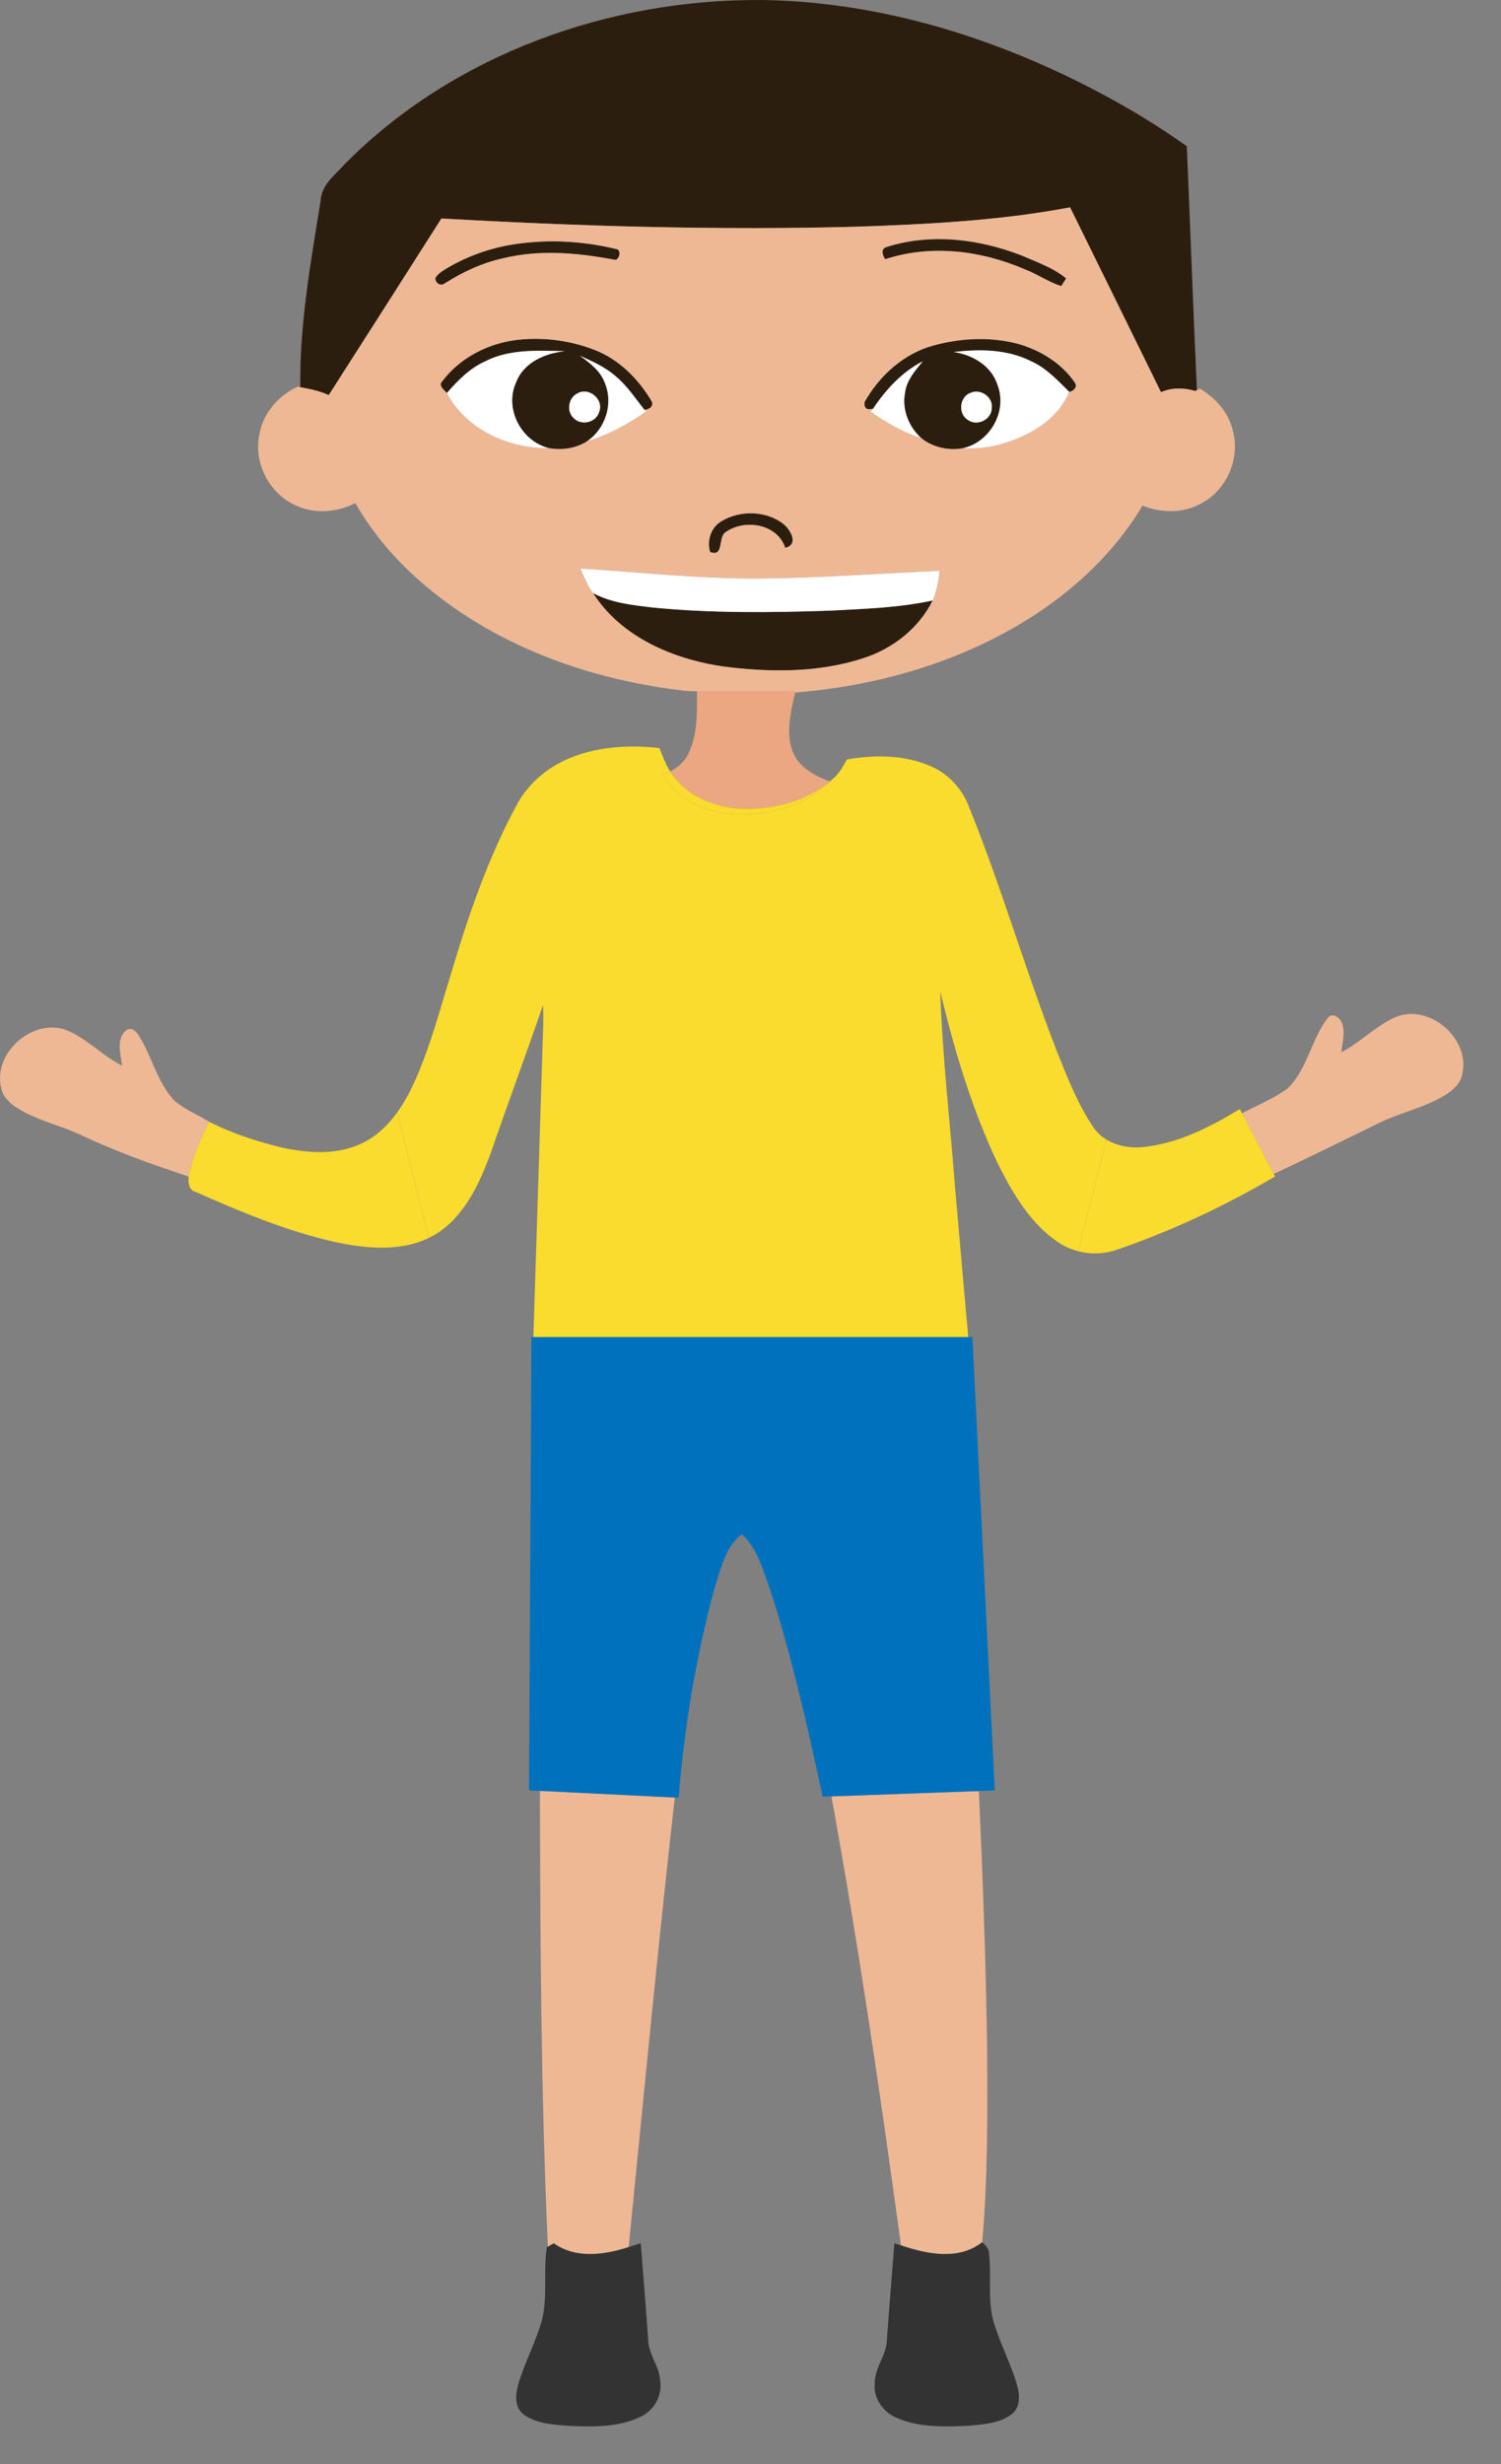 <?xml version="1.0" encoding="utf-8"?>
<!-- Generator: Adobe Illustrator 15.0.0, SVG Export Plug-In . SVG Version: 6.00 Build 0)  -->
<!DOCTYPE svg PUBLIC "-//W3C//DTD SVG 1.1//EN" "http://www.w3.org/Graphics/SVG/1.1/DTD/svg11.dtd">
<svg version="1.1" id="Layer_1" xmlns="http://www.w3.org/2000/svg" xmlns:xlink="http://www.w3.org/1999/xlink" x="0px" y="0px"
	 width="798.04px" height="1309.75px" viewBox="0 0 798.04 1309.75" enable-background="new 0 0 798.04 1309.75"
	 xml:space="preserve">
<rect x="0" y="0" width="798.04" height="1309.75" fill="#808080" stroke="none"/>
<g id="head">
	<path fill="#2C1E0F" d="M183.57,86.945C241.323,28.777,324.231-0.729,405.483,0.014c62.813,0.933,124.295,20.148,179.49,49.431
		c15.92,8.459,31.338,17.818,46.014,28.297c1.85,43.216,3.385,86.432,5.369,129.647c-0.225,0.104-0.639,0.345-0.846,0.448
		c-6.078-1.796-12.361-1.917-18.25,0.621c-16.107-32.752-32.164-65.521-48.326-98.238c-37.432,7.077-75.604,8.994-113.623,10.29
		c-73.551,2.002-147.171-0.226-220.618-4.369c-19.94,31.318-39.899,62.622-59.911,93.889c-4.781-2.228-9.962-3.263-15.106-4.195
		c-0.466-33.356,5.525-66.402,10.809-99.243C170.915,98.064,178.407,92.833,183.57,86.945z"/>
	<path fill="#2C1E0F" d="M471.196,131.352c23.637-7.614,49.553-4.352,72.342,4.592c7.994,3.489,16.541,6.423,23.311,12.069
		c-0.656,1.002-1.969,3.039-2.625,4.058c-6.77-2.106-12.621-6.371-19.252-8.857c-23.203-10.048-49.912-13.433-74.258-5.438
		C469.106,136.049,468.243,132.128,471.196,131.352z"/>
	<path fill="#2C1E0F" d="M270.001,130.402c18.992-3.417,38.778-2.607,57.494,1.951c3.384,0.189,1.743,6.941-1.364,5.595
		c-19.337-3.592-39.486-5.404-58.806-0.604c-10.946,2.382-21.169,7.163-30.595,13.138c-2.418,1.831-5.094,0.346-5.302-2.606
		c1.089-2.124,3.178-3.4,5.094-4.645C246.779,136.929,258.209,132.665,270.001,130.402z"/>
	<path fill="#2C1E0F" d="M235.314,202.452c9.601-12.673,24.949-20.27,40.592-21.893c13.864-1.416,28.073,0.568,41.006,5.767
		c12.38,5.007,22.202,14.883,29.059,26.157c2.209,2.797-0.312,5.353-3.385,5.283c-4.869-6.042-9.1-12.69-15.142-17.663
		c-5.561-4.955-12.448-7.994-19.166-11.032c5.439,3.918,11.172,8.218,13.434,14.831c4.42,10.912,0.122,24.034-9.53,30.629
		c-5.956,3.816-13.328,4.904-20.252,3.695c-14.711-3.558-23.912-20.857-17.594-34.859c4.006-10.704,15.35-15.626,26.002-16.679
		c-14.279-0.293-29.369-1.313-42.508,5.438c-8.115,3.695-14.47,10.136-20.22,16.782
		C236.006,207.113,232.725,204.955,235.314,202.452z M307.295,208.96c-5.061,2.193-6.39,9.652-2.21,13.348
		c4.057,4.212,12.051,2.228,13.501-3.472C321.073,212.413,313.338,205.731,307.295,208.96z"/>
	<path fill="#2C1E0F" d="M496.661,183.545c14.865-3.987,30.924-4.695,45.807-0.415c11.447,3.506,22.324,10.343,29.074,20.374
		c1.52,2.176-0.982,4.61-3.09,4.748c-6.25-6.146-12.346-12.829-20.547-16.368c-12.639-6.318-27.143-6.354-40.867-4.781
		c10.135,1.467,20.148,7.405,23.359,17.628c5.334,13.933-4.072,30.352-18.475,33.528c-7.734,1.415-15.988-0.482-22.15-5.403
		c-6.752-6.062-10.41-15.504-8.527-24.518c0.914-6.457,5.42-11.429,9.373-16.298c-11.084,5.75-19.578,14.936-26.416,25.19
		c-3.365,0.95-4.869-0.225-4.539-3.504C467.604,199.551,480.725,187.758,496.661,183.545z M516.051,208.805
		c-6.061,2.089-6.803,11.412-1.26,14.536c4.885,3.385,12.447-0.396,12.5-6.37C528.12,211.101,521.317,206.405,516.051,208.805z"/>
	<path fill="#2C1E0F" d="M383.815,276.917c9.843-5.802,23.551-5.524,32.684,1.588c3.814,3.039,8.355,10.912,1.002,12.69
		c-4.18-12.621-21.047-15.418-31.25-8.65c-5.008,2.521-0.863,13.762-8.702,10.877C375.7,287.242,378.065,280.111,383.815,276.917z"
		/>
	<path fill="#2C1E0F" d="M315.323,315.246c9.67,5.231,20.822,6.354,31.562,7.666c31.441,3.073,63.106,2.763,94.633,1.657
		c18.182-0.967,36.516-1.521,54.369-5.404c-7.408,14.917-21.289,25.727-37.02,30.75c-23.826,7.754-49.535,7.528-74.154,4.387
		C358.038,350.434,330.292,338.779,315.323,315.246z"/>
	<path fill="#EEB895" d="M365.617,367.338c-52.245-5.698-104.404-24.448-143.942-59.877c-12.896-11.552-24.119-25.036-32.771-40.04
		c-9.771,5.008-21.788,5.991-31.819,1.14c-14.055-6.268-22.463-22.773-19.13-37.828c1.949-11.188,10.116-20.511,20.304-25.173
		l1.416,0.275c5.146,0.933,10.325,1.969,15.106,4.195c20.012-31.269,39.971-62.57,59.911-93.889
		c73.447,4.144,147.067,6.371,220.617,4.369c38.021-1.296,76.193-3.213,113.623-10.29c16.162,32.717,32.221,65.486,48.328,98.238
		c5.887-2.538,12.172-2.417,18.248-0.621c0.207-0.104,0.623-0.345,0.848-0.448l1.555-0.882c8.354,5.024,15.385,12.795,17.576,22.498
		c3.971,14.658-3.23,31.371-16.646,38.484c-9.529,5.49-21.373,5.283-31.404,1.277c-24.033,40.263-65.057,67.716-108.529,83.289
		c-25.984,9.341-53.334,14.605-80.855,16.402L365.617,367.338z M471.196,131.352c-2.953,0.775-2.09,4.696-0.482,6.423
		c24.346-7.995,51.055-4.611,74.258,5.438c6.631,2.487,12.482,6.751,19.252,8.857c0.656-1.019,1.969-3.056,2.625-4.058
		c-6.77-5.646-15.314-8.58-23.311-12.069C520.747,127.001,494.833,123.738,471.196,131.352z M270.001,130.402
		c-11.792,2.263-23.223,6.527-33.479,12.829c-1.916,1.243-4.005,2.521-5.094,4.645c0.208,2.952,2.884,4.438,5.302,2.606
		c9.427-5.975,19.647-10.755,30.595-13.138c19.318-4.802,39.469-2.988,58.806,0.604c3.107,1.347,4.748-5.404,1.364-5.595
		C308.78,127.795,288.993,126.984,270.001,130.402z M235.314,202.452c-2.59,2.503,0.691,4.661,2.296,6.457
		c10.103,19.511,33.064,29.646,54.318,29.317c6.924,1.209,14.296,0.122,20.252-3.695c11.274-3.315,21.668-9.047,31.25-15.746
		l-0.846-1.02c3.073,0.068,5.594-2.486,3.385-5.283c-6.854-11.274-16.679-21.15-29.059-26.157
		c-12.933-5.198-27.142-7.182-41.006-5.767C260.264,182.182,244.914,189.778,235.314,202.452z M496.661,183.545
		c-15.938,4.213-29.059,16.005-36.998,30.181c-0.328,3.279,1.174,4.455,4.539,3.504l-1.295,1.605
		c8.32,5.768,17.146,10.998,26.865,14.021c6.162,4.921,14.416,6.818,22.15,5.404c12.396,0.794,24.813-2.539,35.689-8.374
		c8.979-4.783,17.023-12,20.84-21.634c2.105-0.138,4.607-2.572,3.09-4.748c-6.75-10.03-17.627-16.868-29.074-20.374
		C527.584,178.85,511.528,179.557,496.661,183.545z M383.815,276.917c-5.75,3.194-8.114,10.325-6.268,16.506
		c7.839,2.884,3.694-8.356,8.702-10.877c10.202-6.768,27.07-3.971,31.25,8.65c7.354-1.779,2.813-9.652-1.002-12.69
		C407.366,271.392,393.657,271.115,383.815,276.917z M308.59,302.211c1.95,4.473,3.712,9.135,6.732,13.035
		c14.97,23.533,42.716,35.188,69.391,39.056c24.62,3.143,50.329,3.367,74.155-4.387c15.729-5.022,29.609-15.831,37.018-30.75
		c2.176-4.988,3.09-10.376,3.693-15.747c-31.957,1.469-63.881,3.8-95.893,4.11C371.902,307.702,340.271,304.196,308.59,302.211z"/>
	<path fill="#FFFFFF" d="M257.829,192.126c13.139-6.75,28.229-5.731,42.508-5.438c-10.652,1.053-21.996,5.975-26.002,16.679
		c-6.318,14.002,2.883,31.302,17.594,34.859c-21.254,0.328-44.217-9.807-54.318-29.317
		C243.36,202.261,249.714,195.821,257.829,192.126z"/>
	<path fill="#FFFFFF" d="M507.038,187.103c13.727-1.572,28.229-1.537,40.867,4.782c8.201,3.538,14.297,10.221,20.547,16.367
		c-3.814,9.634-11.861,16.852-20.84,21.634c-10.879,5.835-23.291,9.168-35.689,8.373c14.4-3.178,23.809-19.597,18.475-33.528
		C527.188,194.508,517.172,188.57,507.038,187.103z"/>
	<path fill="#FFFFFF" d="M308.278,189.071c6.718,3.038,13.605,6.077,19.166,11.032c6.042,4.973,10.271,11.62,15.142,17.663
		l0.846,1.02c-9.582,6.699-19.976,12.431-31.25,15.746c9.652-6.595,13.95-19.717,9.53-30.629
		C319.449,197.289,313.718,192.989,308.278,189.071z"/>
	<path fill="#FFFFFF" d="M464.202,217.23c6.838-10.255,15.332-19.44,26.416-25.19c-3.953,4.869-8.459,9.842-9.373,16.298
		c-1.883,9.014,1.775,18.457,8.527,24.518c-9.721-3.021-18.545-8.253-26.865-14.021L464.202,217.23z"/>
	<path fill="#FFFFFF" d="M307.295,208.96c6.043-3.229,13.777,3.453,11.291,9.876c-1.45,5.698-9.444,7.684-13.501,3.472
		C300.906,218.612,302.235,211.153,307.295,208.96z"/>
	<path fill="#FFFFFF" d="M516.051,208.805c5.268-2.399,12.068,2.296,11.24,8.167c-0.053,5.974-7.615,9.755-12.5,6.37
		C509.249,220.219,509.991,210.894,516.051,208.805z"/>
	<path fill="#FFFFFF" d="M308.59,302.211c31.682,1.985,63.313,5.491,95.098,5.318c32.012-0.312,63.936-2.643,95.893-4.11
		c-0.604,5.37-1.52,10.758-3.693,15.747c-17.854,3.885-36.188,4.438-54.369,5.404c-31.525,1.104-63.189,1.416-94.632-1.657
		c-10.738-1.313-21.892-2.434-31.561-7.666C312.302,311.345,310.54,306.683,308.59,302.211z"/>
</g>
<g id="leg">
	<path fill="#EEB895" d="M287.059,951.921c23.896,1.174,47.809,2.348,71.704,3.557c-8.944,79.576-16.627,159.291-24.517,238.972
		c-12.897,4.161-28.004,6.337-39.797-1.984c-1.055,0.568-2.106,1.156-3.16,1.743C287.629,1113.508,287.232,1032.688,287.059,951.921
		z"/>
	<path fill="#EEB895" d="M442.051,954.873c26.141-0.949,52.262-1.898,78.385-2.849c2.057,45.253,3.73,90.539,4.369,135.844
		c0.242,34.67,0.434,69.408-2.59,103.99c-12.535,9.823-29.352,6.337-43.199,1.676
		C468.174,1113.766,456.467,1034.087,442.051,954.873z"/>
	<path fill="#0071BC" d="M282.536,710.671h1.054c77.056,0.016,154.127,0,231.202,0h2.211c3.92,80.354,7.977,160.706,11.879,241.043
		c-2.832,0.067-5.629,0.207-8.443,0.312c-26.123,0.948-52.244,1.897-78.385,2.849c-1.158,0.053-3.488,0.12-4.662,0.174
		c-8.115-37.449-16.438-74.968-28.367-111.433c-3.713-9.842-6.457-20.875-14.641-28.107c-8.979,6.786-11.084,18.595-14.503,28.661
		c-9.79,36.411-16.058,73.826-19.096,111.432l-2.021-0.12c-23.896-1.209-47.808-2.384-71.704-3.558
		c-1.934-0.104-3.85-0.188-5.784-0.242C281.655,871.343,282.19,791.006,282.536,710.671z"/>
	<path fill="#333333" d="M291.29,1194.207c1.053-0.587,2.105-1.175,3.16-1.743c11.792,8.321,26.899,6.146,39.797,1.984
		c2.157-0.655,4.281-1.397,6.423-2.071c1.276,16.973,2.71,33.943,3.936,50.934c-0.086,7.959,6.008,14.244,6.39,22.117
		c1.242,7.787-3.125,15.779-10.222,19.096c-11.74,5.818-25.329,5.455-38.104,4.974c-8.306-0.708-17.438-1.036-24.396-6.199
		c-4.852-3.729-4.195-10.635-2.745-15.866c3.366-11.517,9.186-22.134,12.483-33.667c3.35-12.846,0.708-26.243,2.71-39.244
		L291.29,1194.207z"/>
	<path fill="#333333" d="M475.512,1192.411c0.881,0.275,2.623,0.847,3.504,1.123c13.85,4.661,30.664,8.147,43.199-1.676
		c1.881,1.728,3.779,3.645,3.66,6.438c1.328,11.812-0.881,23.966,2.313,35.586c3.332,11.55,9.186,22.203,12.518,33.771
		c1.484,5.146,1.951,11.846-2.729,15.557c-6.404,4.974-14.969,5.422-22.738,6.183c-12.914,0.62-26.537,1.069-38.604-4.248
		c-6.977-2.97-12.242-10.084-11.553-17.836c-0.328-8.666,6.525-15.504,6.492-24.084
		C472.801,1226.286,474.217,1209.348,475.512,1192.411z"/>
</g>
<g id="hands">
	<g>
		<path fill="#EEB895" d="M742.936,540.26c-11.033,4.505-19.268,13.604-29.764,19.08c0.449-5.061,2.209-10.395,0.396-15.351
			c-1.072-3.075-5.248-6.232-7.77-2.729c-8.738,11.412-10.688,27.089-21.221,37.346c-7.477,5.386-16.109,8.857-24.225,13.173
			c5.646,10.738,11.189,21.529,16.854,32.252c18.611-8.754,37.051-17.852,55.543-26.865c11.377-5.73,24.188-8.2,35.186-14.813
			c4.232-2.536,8.41-6.094,9.463-11.17C782.008,552.656,760.772,533.82,742.936,540.26z"/>
		<path fill="#F9DC2D" d="M660.352,591.779c-0.293-0.569-0.896-1.709-1.189-2.279c-15.625,9.497-32.512,18.198-50.949,20.167
			c-6.769,0.791-14.133-0.383-19.979-3.942l-14.982,59.376c6.926,1.792,14.381,1.511,21.146-0.997
			c29.059-10.015,57.012-23.204,83.514-38.743l-0.707-1.33C671.542,613.309,665.999,602.518,660.352,591.779z"/>
	</g>
	<g>
		<path fill="#EEB895" d="M111.227,596.306c0-0.001,0.001-0.002,0.002-0.004c-6.181-3.852-13.139-6.562-18.664-11.378
			c-9.082-9.824-11.809-23.498-18.837-34.617c-1.431-2.451-4.436-4.748-7.026-2.331c-5.042,4.853-2.47,12.45-1.813,18.475
			c-10.601-5.351-18.803-14.57-29.887-19.025c-17.922-6.318-39.124,12.569-34.308,31.146c0.967,4.645,4.697,8.028,8.564,10.462
			c10.48,6.597,22.808,9.117,33.927,14.331c18.475,8.788,37.775,15.625,57.164,22.063c1.831-10.289,6.318-19.801,10.876-29.123
			C111.226,596.305,111.227,596.305,111.227,596.306z"/>
		<path fill="#F9DC2D" d="M192.425,607.718c-13.571,6.543-29.317,5.266-43.578,2.021c-12.967-3.161-25.708-7.442-37.62-13.433
			c-4.558,9.321-9.045,18.834-10.875,29.123c-0.001,0-0.002,0-0.003-0.001c0,0.001-0.001,0.002-0.001,0.004
			c-0.432,3.228,0.086,7.338,3.867,8.201c23.739,10.567,47.929,20.616,73.343,26.435c16.45,3.567,34.939,5.482,50.46-2.05
			l-16.834-66.713C206.255,598.152,200.136,604.074,192.425,607.718z"/>
		<path fill="#F9DC2D" d="M111.227,596.306c0,0-0.001,0-0.002-0.001c-4.558,9.322-9.045,18.834-10.876,29.123
			c0.001,0,0.002,0,0.003,0.001C102.182,615.14,106.669,605.627,111.227,596.306z"/>
	</g>
</g>
<g id="body">
	<path fill="#EAA781" d="M395.934,429.899c16.002,0.221,32.834-4.125,45.279-14.499c-7.61-2.912-15.674-6.95-19.252-14.724
		c-4.73-10.308-1.381-22.895,1.002-33.339h-52.437c0.068,10.722,0.484,21.945-3.954,31.976c-1.889,4.844-5.722,8.437-10.248,10.735
		C364.69,423.255,380.678,429.766,395.934,429.899z"/>
	<path fill="#F9DC2D" d="M581.071,598.858c-8.221-12.292-13.59-26.208-19.078-39.865c-16.645-42.698-29.334-86.846-46.496-129.354
		c-3.436-9.548-10.516-17.732-19.787-21.962c-14.123-6.525-30.316-6.561-45.406-4.005c-1.744,3.038-3.4,6.216-5.838,8.807
		c-1.042,1.029-2.136,1.99-3.252,2.921c0.063,0.024,0.125,0.049,0.188,0.073c-12.654,12.5-31.096,17.663-48.531,17.42
		c-15.781-0.138-32.373-7.078-40.472-21.219c1.347-0.438,2.662-0.984,3.927-1.626c-0.289-0.455-0.591-0.897-0.861-1.369
		c-1.985-3.505-3.401-7.286-4.817-11.05c-16.039-1.744-32.751-0.914-47.772,5.369c-11.343,4.644-21.289,12.845-27.42,23.518
		c-15.798,28.815-26.434,60.083-35.791,91.49c-6.199,20.096-11.499,40.607-20.529,59.686c-2.246,4.684-4.867,9.328-7.95,13.612
		l16.834,66.713c1.373-0.666,2.724-1.397,4.046-2.217c15.16-9.634,22.912-26.83,28.92-43.076
		c9.014-26.191,18.699-52.159,27.678-78.368c0.396,6.009,0.139,12.052-0.087,18.077c-1.692,52.745-3.262,105.491-4.989,158.238
		c77.055,0.017,154.128,0,231.201,0c-2.383-26.761-4.766-53.541-7.078-80.319c-2.623-34.41-6.682-68.768-7.805-103.265
		c7.65,31.63,16.973,63.105,31.131,92.508c7.611,15.02,16.592,30.25,30.629,40.106c3.5,2.519,7.449,4.329,11.588,5.399
		l14.982-59.376C585.415,604.007,582.942,601.742,581.071,598.858z"/>
	<path fill="#F9DC2D" d="M392.87,432.894c17.435,0.243,35.876-4.92,48.531-17.42c-0.063-0.024-0.125-0.049-0.188-0.073
		c-12.445,10.374-29.277,14.72-45.279,14.499c-15.256-0.134-31.244-6.644-39.609-19.851c-1.265,0.642-2.581,1.189-3.927,1.626
		C360.497,425.815,377.089,432.756,392.87,432.894z"/>
</g>
</svg>
